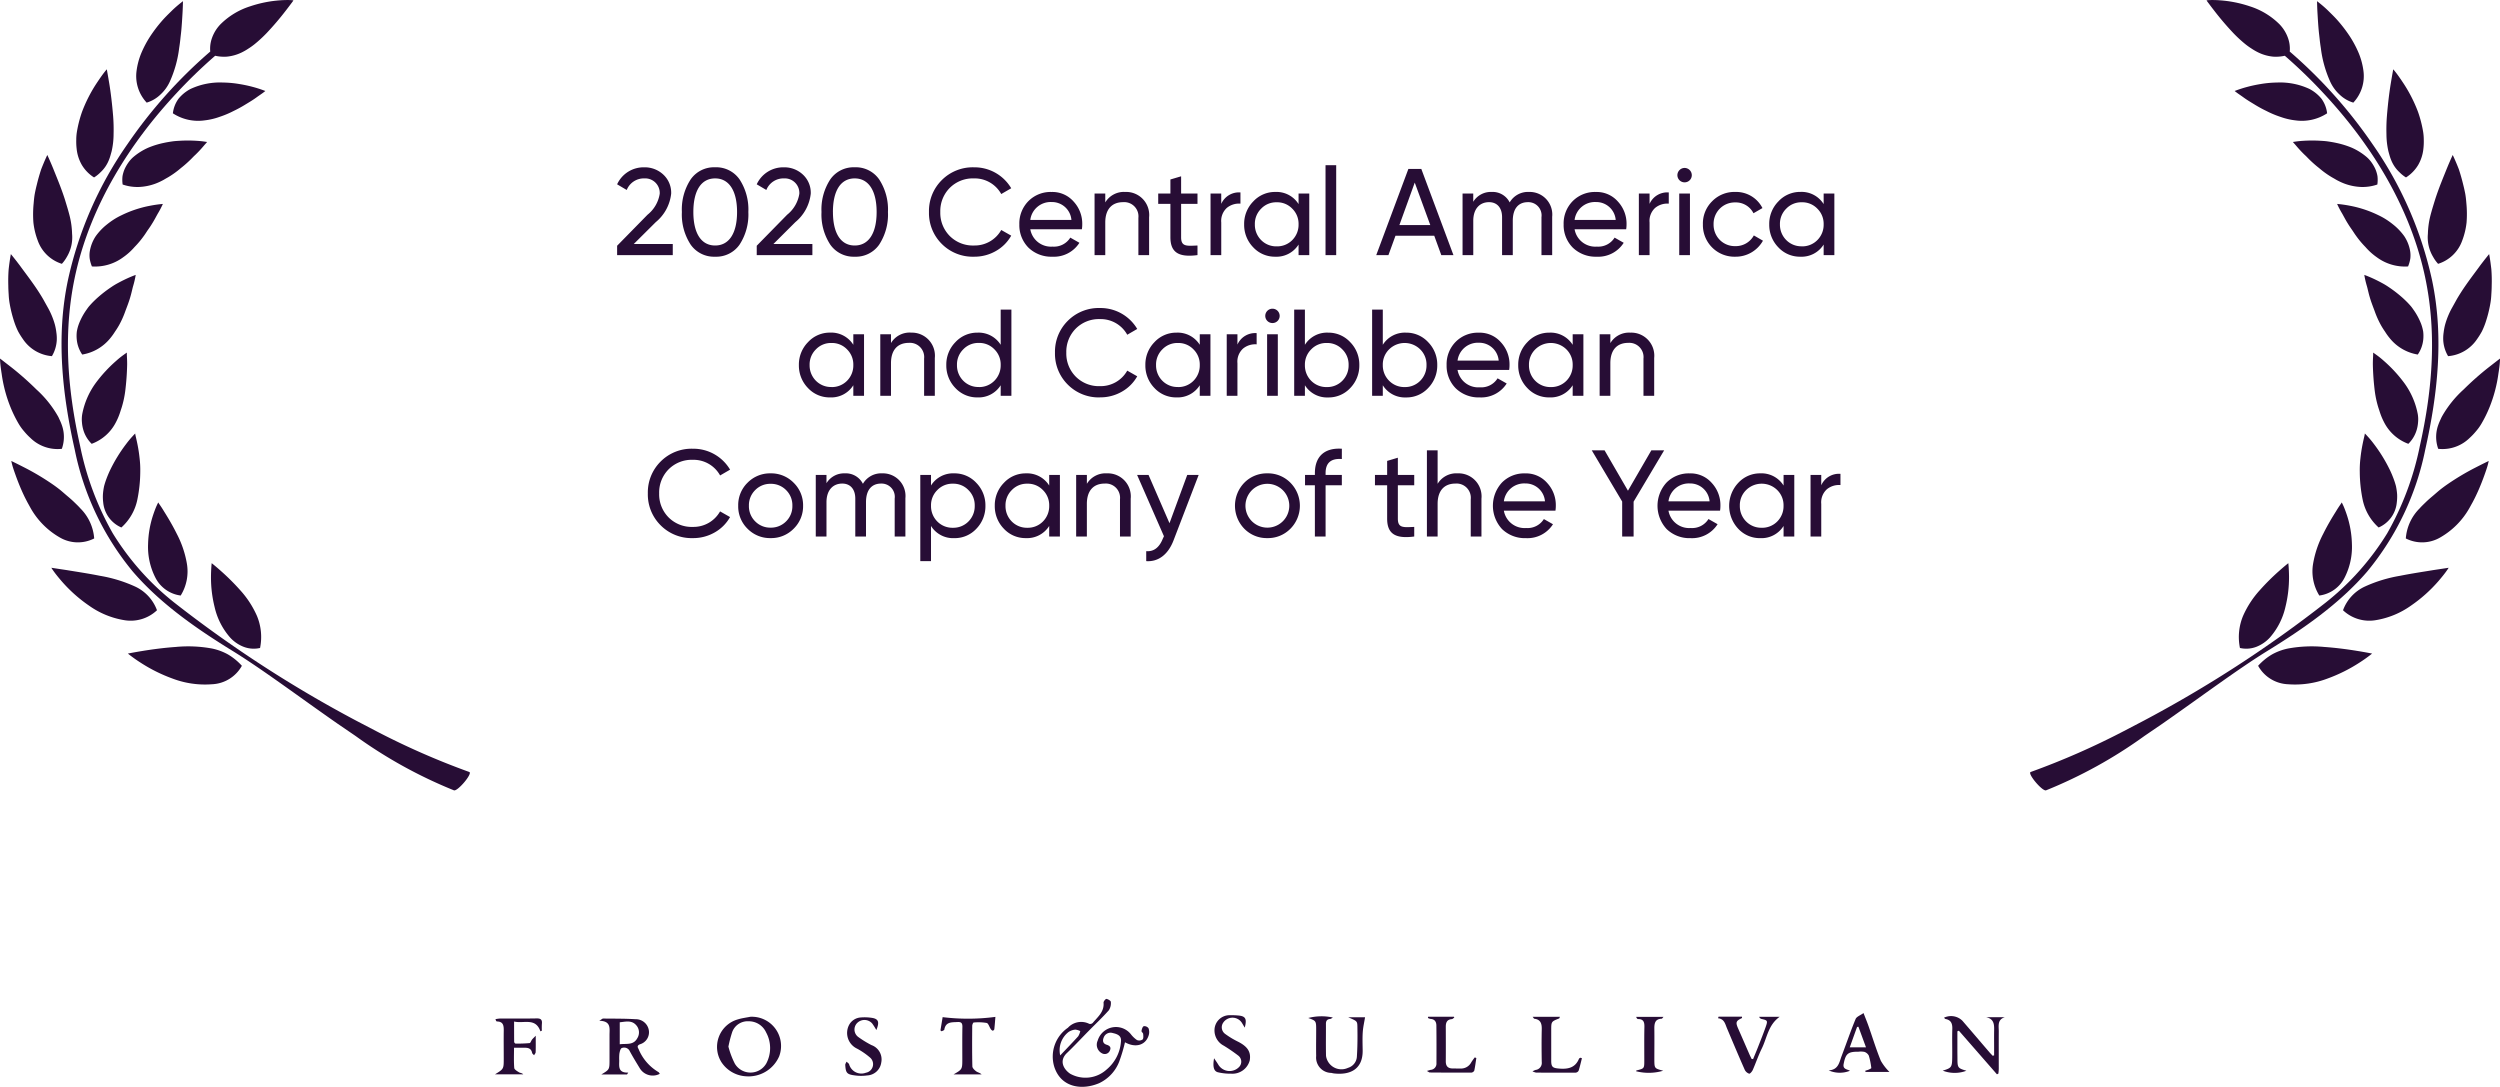 <svg xmlns="http://www.w3.org/2000/svg" width="284.287" height="123.589" viewBox="0 0 284.287 123.589"><g transform="translate(-1371.418 -1998.26)"><g transform="translate(4703.763 1159.657)"><path d="M-64.841,0V-1.26h-4.438l2.506-2.492a4.871,4.871,0,0,0,1.75-3.234,2.81,2.81,0,0,0-.91-2.184,3.075,3.075,0,0,0-2.142-.812A3.313,3.313,0,0,0-71.169-8.05l1.092.644a2.1,2.1,0,0,1,2.016-1.316,1.656,1.656,0,0,1,1.736,1.75,3.8,3.8,0,0,1-1.386,2.38l-3.458,3.528V0Zm7.6-1.2a6.248,6.248,0,0,0,.994-3.7,6.248,6.248,0,0,0-.994-3.7,3.232,3.232,0,0,0-2.786-1.386A3.232,3.232,0,0,0-62.811-8.6a6.248,6.248,0,0,0-.994,3.7,6.248,6.248,0,0,0,.994,3.7A3.232,3.232,0,0,0-60.025.182,3.232,3.232,0,0,0-57.239-1.2ZM-62.5-4.9c0-2.45.9-3.822,2.478-3.822s2.492,1.4,2.492,3.822-.91,3.808-2.492,3.808S-62.5-2.478-62.5-4.9ZM-48.965,0V-1.26H-53.4L-50.9-3.752a4.87,4.87,0,0,0,1.75-3.234,2.81,2.81,0,0,0-.91-2.184A3.076,3.076,0,0,0-52.2-9.982,3.313,3.313,0,0,0-55.293-8.05l1.092.644a2.1,2.1,0,0,1,2.016-1.316,1.656,1.656,0,0,1,1.736,1.75,3.8,3.8,0,0,1-1.386,2.38l-3.458,3.528V0Zm7.6-1.2a6.248,6.248,0,0,0,.994-3.7,6.248,6.248,0,0,0-.994-3.7,3.232,3.232,0,0,0-2.786-1.386A3.232,3.232,0,0,0-46.935-8.6a6.248,6.248,0,0,0-.994,3.7,6.248,6.248,0,0,0,.994,3.7A3.232,3.232,0,0,0-44.149.182,3.232,3.232,0,0,0-41.363-1.2Zm-5.264-3.7c0-2.45.9-3.822,2.478-3.822s2.492,1.4,2.492,3.822-.91,3.808-2.492,3.808S-46.627-2.478-46.627-4.9ZM-30.583.182a4.885,4.885,0,0,0,2.478-.644,4.568,4.568,0,0,0,1.75-1.75l-1.134-.644a3.464,3.464,0,0,1-3.094,1.764,3.712,3.712,0,0,1-2.772-1.092A3.727,3.727,0,0,1-34.419-4.9a3.737,3.737,0,0,1,1.064-2.73,3.712,3.712,0,0,1,2.772-1.092,3.449,3.449,0,0,1,3.094,1.778l1.134-.658a4.845,4.845,0,0,0-4.228-2.38,4.958,4.958,0,0,0-3.682,1.47A4.941,4.941,0,0,0-35.707-4.9a4.941,4.941,0,0,0,1.442,3.612A4.958,4.958,0,0,0-30.583.182ZM-18.319-2.94a3.586,3.586,0,0,0,.042-.546,3.7,3.7,0,0,0-.98-2.6,3.2,3.2,0,0,0-2.506-1.092,3.544,3.544,0,0,0-2.646,1.05A3.611,3.611,0,0,0-25.431-3.5,3.632,3.632,0,0,0-24.4-.854,3.728,3.728,0,0,0-21.679.182,3.435,3.435,0,0,0-18.6-1.4l-1.036-.588A2.182,2.182,0,0,1-21.651-.966,2.389,2.389,0,0,1-24.185-2.94Zm-3.444-3.094A2.216,2.216,0,0,1-19.509-4h-4.676A2.331,2.331,0,0,1-21.763-6.034Zm8.372-1.148a2.47,2.47,0,0,0-2.268,1.19V-7h-1.218V0h1.218V-3.71c0-1.568.812-2.31,2.03-2.31a1.62,1.62,0,0,1,1.736,1.792V0h1.218V-4.3A2.62,2.62,0,0,0-13.391-7.182ZM-5.173-7H-7.035V-8.96L-8.253-8.6V-7H-9.639v1.176h1.386V-2.03C-8.253-.294-7.3.28-5.173,0V-1.092c-1.246.056-1.862.14-1.862-.938V-5.824h1.862Zm2.7,0H-3.689V0h1.218V-3.71a2,2,0,0,1,.644-1.666,2.184,2.184,0,0,1,1.54-.476V-7.126a2.2,2.2,0,0,0-2.184,1.3ZM6.321-5.8A2.96,2.96,0,0,0,3.675-7.182,3.358,3.358,0,0,0,1.169-6.1,3.625,3.625,0,0,0,.133-3.5,3.658,3.658,0,0,0,1.169-.882,3.345,3.345,0,0,0,3.675.182,2.96,2.96,0,0,0,6.321-1.2V0H7.539V-7H6.321ZM3.829-.994a2.4,2.4,0,0,1-1.764-.714A2.46,2.46,0,0,1,1.351-3.5a2.406,2.406,0,0,1,.714-1.778,2.355,2.355,0,0,1,1.764-.728,2.365,2.365,0,0,1,1.778.728A2.406,2.406,0,0,1,6.321-3.5a2.46,2.46,0,0,1-.714,1.792A2.406,2.406,0,0,1,3.829-.994ZM10.6,0V-10.22H9.387V0ZM23.933,0,20.279-9.8h-1.47L15.155,0h1.386l.8-2.2h4.41l.8,2.2Zm-4.4-8.246L21.3-3.416H17.787ZM32.529-7.182a2.4,2.4,0,0,0-2.2,1.19,2.174,2.174,0,0,0-2.058-1.19,2.336,2.336,0,0,0-2.086,1.12V-7H24.969V0h1.218V-3.892c0-1.414.77-2.128,1.792-2.128.91,0,1.484.63,1.484,1.708V0h1.218V-3.892c0-1.442.672-2.128,1.722-2.128a1.506,1.506,0,0,1,1.54,1.708V0h1.218V-4.354A2.57,2.57,0,0,0,32.529-7.182ZM43.575-2.94a3.586,3.586,0,0,0,.042-.546,3.7,3.7,0,0,0-.98-2.6,3.2,3.2,0,0,0-2.506-1.092,3.544,3.544,0,0,0-2.646,1.05A3.611,3.611,0,0,0,36.463-3.5,3.632,3.632,0,0,0,37.5-.854,3.728,3.728,0,0,0,40.215.182,3.435,3.435,0,0,0,43.295-1.4l-1.036-.588A2.182,2.182,0,0,1,40.243-.966,2.389,2.389,0,0,1,37.709-2.94ZM40.131-6.034A2.216,2.216,0,0,1,42.385-4H37.709A2.331,2.331,0,0,1,40.131-6.034ZM46.235-7H45.017V0h1.218V-3.71a2,2,0,0,1,.644-1.666,2.184,2.184,0,0,1,1.54-.476V-7.126a2.2,2.2,0,0,0-2.184,1.3Zm3.99-1.274a.813.813,0,0,0,.812-.812.825.825,0,0,0-.812-.826.828.828,0,0,0-.826.826A.816.816,0,0,0,50.225-8.274ZM50.827,0V-7H49.609V0Zm5.152.182a3.552,3.552,0,0,0,3.15-1.82l-1.036-.6a2.337,2.337,0,0,1-2.114,1.218,2.4,2.4,0,0,1-1.764-.714,2.44,2.44,0,0,1-.7-1.764,2.45,2.45,0,0,1,.7-1.778,2.4,2.4,0,0,1,1.764-.714A2.238,2.238,0,0,1,58.051-4.76l1.022-.588a3.357,3.357,0,0,0-3.094-1.834,3.535,3.535,0,0,0-2.632,1.064A3.546,3.546,0,0,0,52.3-3.5a3.6,3.6,0,0,0,1.05,2.632A3.577,3.577,0,0,0,55.979.182ZM66.031-5.8a2.96,2.96,0,0,0-2.646-1.386A3.358,3.358,0,0,0,60.879-6.1a3.625,3.625,0,0,0-1.036,2.6A3.658,3.658,0,0,0,60.879-.882,3.345,3.345,0,0,0,63.385.182,2.96,2.96,0,0,0,66.031-1.2V0h1.218V-7H66.031Zm-2.492,4.8a2.4,2.4,0,0,1-1.764-.714A2.46,2.46,0,0,1,61.061-3.5a2.406,2.406,0,0,1,.714-1.778,2.355,2.355,0,0,1,1.764-.728,2.365,2.365,0,0,1,1.778.728A2.406,2.406,0,0,1,66.031-3.5a2.46,2.46,0,0,1-.714,1.792A2.406,2.406,0,0,1,63.539-.994ZM-44.31,10.2a2.96,2.96,0,0,0-2.646-1.386A3.358,3.358,0,0,0-49.462,9.9,3.625,3.625,0,0,0-50.5,12.5a3.658,3.658,0,0,0,1.036,2.618,3.345,3.345,0,0,0,2.506,1.064A2.96,2.96,0,0,0-44.31,14.8V16h1.218V9H-44.31Zm-2.492,4.8a2.4,2.4,0,0,1-1.764-.714A2.46,2.46,0,0,1-49.28,12.5a2.406,2.406,0,0,1,.714-1.778A2.355,2.355,0,0,1-46.8,9.994a2.365,2.365,0,0,1,1.778.728A2.406,2.406,0,0,1-44.31,12.5a2.46,2.46,0,0,1-.714,1.792A2.406,2.406,0,0,1-46.8,15.006Zm9.044-6.188a2.47,2.47,0,0,0-2.268,1.19V9h-1.218v7h1.218V12.29c0-1.568.812-2.31,2.03-2.31a1.62,1.62,0,0,1,1.736,1.792V16h1.218V11.7A2.62,2.62,0,0,0-37.758,8.818ZM-27.552,10.2A2.96,2.96,0,0,0-30.2,8.818,3.358,3.358,0,0,0-32.7,9.9a3.625,3.625,0,0,0-1.036,2.6A3.658,3.658,0,0,0-32.7,15.118,3.345,3.345,0,0,0-30.2,16.182,2.96,2.96,0,0,0-27.552,14.8V16h1.218V6.2h-1.218Zm-2.492,4.8a2.4,2.4,0,0,1-1.764-.714,2.46,2.46,0,0,1-.714-1.792,2.406,2.406,0,0,1,.714-1.778,2.355,2.355,0,0,1,1.764-.728,2.365,2.365,0,0,1,1.778.728,2.406,2.406,0,0,1,.714,1.778,2.46,2.46,0,0,1-.714,1.792A2.406,2.406,0,0,1-30.044,15.006Zm13.79,1.176a4.885,4.885,0,0,0,2.478-.644,4.568,4.568,0,0,0,1.75-1.75l-1.134-.644a3.464,3.464,0,0,1-3.094,1.764,3.712,3.712,0,0,1-2.772-1.092A3.727,3.727,0,0,1-20.09,11.1a3.737,3.737,0,0,1,1.064-2.73,3.712,3.712,0,0,1,2.772-1.092A3.449,3.449,0,0,1-13.16,9.056l1.134-.658a4.845,4.845,0,0,0-4.228-2.38,4.958,4.958,0,0,0-3.682,1.47A4.941,4.941,0,0,0-21.378,11.1a4.941,4.941,0,0,0,1.442,3.612A4.958,4.958,0,0,0-16.254,16.182ZM-4.914,10.2A2.96,2.96,0,0,0-7.56,8.818,3.358,3.358,0,0,0-10.066,9.9,3.625,3.625,0,0,0-11.1,12.5a3.658,3.658,0,0,0,1.036,2.618A3.345,3.345,0,0,0-7.56,16.182,2.96,2.96,0,0,0-4.914,14.8V16H-3.7V9H-4.914Zm-2.492,4.8a2.4,2.4,0,0,1-1.764-.714A2.46,2.46,0,0,1-9.884,12.5a2.406,2.406,0,0,1,.714-1.778,2.355,2.355,0,0,1,1.764-.728,2.365,2.365,0,0,1,1.778.728A2.406,2.406,0,0,1-4.914,12.5a2.46,2.46,0,0,1-.714,1.792A2.406,2.406,0,0,1-7.406,15.006ZM-.63,9H-1.848v7H-.63V12.29a2,2,0,0,1,.644-1.666,2.184,2.184,0,0,1,1.54-.476V8.874a2.2,2.2,0,0,0-2.184,1.3ZM3.36,7.726a.813.813,0,0,0,.812-.812.819.819,0,1,0-1.638,0A.816.816,0,0,0,3.36,7.726ZM3.962,16V9H2.744v7ZM9.688,8.818A2.96,2.96,0,0,0,7.042,10.2v-4H5.824V16H7.042V14.8a2.96,2.96,0,0,0,2.646,1.386,3.345,3.345,0,0,0,2.506-1.064A3.658,3.658,0,0,0,13.23,12.5a3.625,3.625,0,0,0-1.036-2.6A3.358,3.358,0,0,0,9.688,8.818Zm-.154,6.188a2.406,2.406,0,0,1-1.778-.714A2.46,2.46,0,0,1,7.042,12.5a2.406,2.406,0,0,1,.714-1.778,2.365,2.365,0,0,1,1.778-.728,2.355,2.355,0,0,1,1.764.728,2.406,2.406,0,0,1,.714,1.778,2.46,2.46,0,0,1-.714,1.792A2.4,2.4,0,0,1,9.534,15.006ZM18.55,8.818A2.96,2.96,0,0,0,15.9,10.2v-4H14.686V16H15.9V14.8a2.96,2.96,0,0,0,2.646,1.386,3.345,3.345,0,0,0,2.506-1.064A3.658,3.658,0,0,0,22.092,12.5a3.625,3.625,0,0,0-1.036-2.6A3.358,3.358,0,0,0,18.55,8.818ZM18.4,15.006a2.406,2.406,0,0,1-1.778-.714A2.46,2.46,0,0,1,15.9,12.5a2.406,2.406,0,0,1,.714-1.778,2.518,2.518,0,0,1,3.542,0,2.406,2.406,0,0,1,.714,1.778,2.46,2.46,0,0,1-.714,1.792A2.4,2.4,0,0,1,18.4,15.006ZM30.268,13.06a3.586,3.586,0,0,0,.042-.546,3.7,3.7,0,0,0-.98-2.6,3.2,3.2,0,0,0-2.506-1.092,3.544,3.544,0,0,0-2.646,1.05A3.611,3.611,0,0,0,23.156,12.5a3.632,3.632,0,0,0,1.036,2.646,3.728,3.728,0,0,0,2.716,1.036,3.435,3.435,0,0,0,3.08-1.582l-1.036-.588a2.182,2.182,0,0,1-2.016,1.022A2.389,2.389,0,0,1,24.4,13.06ZM26.824,9.966A2.216,2.216,0,0,1,29.078,12H24.4A2.331,2.331,0,0,1,26.824,9.966Zm10.668.238a2.96,2.96,0,0,0-2.646-1.386A3.358,3.358,0,0,0,32.34,9.9,3.625,3.625,0,0,0,31.3,12.5a3.658,3.658,0,0,0,1.036,2.618,3.345,3.345,0,0,0,2.506,1.064A2.96,2.96,0,0,0,37.492,14.8V16H38.71V9H37.492ZM35,15.006a2.4,2.4,0,0,1-1.764-.714,2.46,2.46,0,0,1-.714-1.792,2.406,2.406,0,0,1,.714-1.778,2.518,2.518,0,0,1,3.542,0,2.406,2.406,0,0,1,.714,1.778,2.46,2.46,0,0,1-.714,1.792A2.406,2.406,0,0,1,35,15.006Zm9.044-6.188a2.47,2.47,0,0,0-2.268,1.19V9H40.558v7h1.218V12.29c0-1.568.812-2.31,2.03-2.31a1.62,1.62,0,0,1,1.736,1.792V16H46.76V11.7A2.62,2.62,0,0,0,44.044,8.818Zm-106.6,23.364a4.885,4.885,0,0,0,2.478-.644,4.568,4.568,0,0,0,1.75-1.75l-1.134-.644a3.464,3.464,0,0,1-3.094,1.764,3.712,3.712,0,0,1-2.772-1.092A3.727,3.727,0,0,1-66.388,27.1a3.737,3.737,0,0,1,1.064-2.73,3.712,3.712,0,0,1,2.772-1.092,3.449,3.449,0,0,1,3.094,1.778l1.134-.658a4.845,4.845,0,0,0-4.228-2.38,4.958,4.958,0,0,0-3.682,1.47A4.941,4.941,0,0,0-67.676,27.1a4.941,4.941,0,0,0,1.442,3.612A4.958,4.958,0,0,0-62.552,32.182ZM-51.1,31.118A3.56,3.56,0,0,0-50.022,28.5,3.56,3.56,0,0,0-51.1,25.882a3.57,3.57,0,0,0-2.618-1.064,3.57,3.57,0,0,0-2.618,1.064A3.548,3.548,0,0,0-57.4,28.5a3.548,3.548,0,0,0,1.064,2.618,3.57,3.57,0,0,0,2.618,1.064A3.57,3.57,0,0,0-51.1,31.118Zm-2.618-.126a2.387,2.387,0,0,1-1.75-.714,2.406,2.406,0,0,1-.714-1.778,2.406,2.406,0,0,1,.714-1.778,2.387,2.387,0,0,1,1.75-.714,2.4,2.4,0,0,1,1.764.714A2.406,2.406,0,0,1-51.24,28.5a2.406,2.406,0,0,1-.714,1.778A2.4,2.4,0,0,1-53.718,30.992Zm12.7-6.174a2.4,2.4,0,0,0-2.2,1.19,2.174,2.174,0,0,0-2.058-1.19,2.336,2.336,0,0,0-2.086,1.12V25H-48.58v7h1.218V28.108c0-1.414.77-2.128,1.792-2.128.91,0,1.484.63,1.484,1.708V32h1.218V28.108c0-1.442.672-2.128,1.722-2.128a1.506,1.506,0,0,1,1.54,1.708V32h1.218V27.646A2.57,2.57,0,0,0-41.02,24.818Zm8.19,0A2.96,2.96,0,0,0-35.476,26.2V25h-1.218v9.8h1.218v-4a2.96,2.96,0,0,0,2.646,1.386,3.345,3.345,0,0,0,2.506-1.064A3.658,3.658,0,0,0-29.288,28.5a3.625,3.625,0,0,0-1.036-2.6A3.358,3.358,0,0,0-32.83,24.818Zm-.154,6.188a2.406,2.406,0,0,1-1.778-.714,2.46,2.46,0,0,1-.714-1.792,2.406,2.406,0,0,1,.714-1.778,2.365,2.365,0,0,1,1.778-.728,2.355,2.355,0,0,1,1.764.728,2.406,2.406,0,0,1,.714,1.778,2.46,2.46,0,0,1-.714,1.792A2.4,2.4,0,0,1-32.984,31.006Zm10.948-4.8a2.96,2.96,0,0,0-2.646-1.386A3.358,3.358,0,0,0-27.188,25.9a3.625,3.625,0,0,0-1.036,2.6,3.658,3.658,0,0,0,1.036,2.618,3.345,3.345,0,0,0,2.506,1.064A2.96,2.96,0,0,0-22.036,30.8V32h1.218V25h-1.218Zm-2.492,4.8a2.4,2.4,0,0,1-1.764-.714,2.46,2.46,0,0,1-.714-1.792,2.406,2.406,0,0,1,.714-1.778,2.355,2.355,0,0,1,1.764-.728,2.365,2.365,0,0,1,1.778.728,2.406,2.406,0,0,1,.714,1.778,2.46,2.46,0,0,1-.714,1.792A2.406,2.406,0,0,1-24.528,31.006Zm9.044-6.188a2.47,2.47,0,0,0-2.268,1.19V25H-18.97v7h1.218V28.29c0-1.568.812-2.31,2.03-2.31a1.62,1.62,0,0,1,1.736,1.792V32h1.218V27.7A2.62,2.62,0,0,0-15.484,24.818Zm7.126,5.67L-10.738,25h-1.3l3.052,6.972-.126.266q-.609,1.533-1.89,1.428V34.8c1.4.1,2.506-.784,3.108-2.366L-5.04,25h-1.3Zm13.748.63a3.718,3.718,0,0,0,0-5.236,3.57,3.57,0,0,0-2.618-1.064A3.57,3.57,0,0,0,.154,25.882a3.753,3.753,0,0,0,0,5.236,3.57,3.57,0,0,0,2.618,1.064A3.57,3.57,0,0,0,5.39,31.118Zm-2.618-.126a2.492,2.492,0,1,1,0-4.984,2.492,2.492,0,1,1,0,4.984Zm8.47-8.974c-1.974-.126-3.066.882-3.066,2.772V25H7.056v1.176h1.12V32H9.394V26.176h1.848V25H9.394v-.21q0-1.743,1.848-1.6ZM19.474,25H17.612V23.04l-1.218.364V25H15.008v1.176h1.386V29.97c0,1.736.952,2.31,3.08,2.03V30.908c-1.246.056-1.862.14-1.862-.938V26.176h1.862Zm4.928-.182a2.47,2.47,0,0,0-2.268,1.19V22.2H20.916V32h1.218V28.29c0-1.568.812-2.31,2.03-2.31A1.62,1.62,0,0,1,25.9,27.772V32h1.218V27.7A2.62,2.62,0,0,0,24.4,24.818Zm11.13,4.242a3.586,3.586,0,0,0,.042-.546,3.7,3.7,0,0,0-.98-2.6,3.2,3.2,0,0,0-2.506-1.092,3.544,3.544,0,0,0-2.646,1.05,3.9,3.9,0,0,0,.014,5.278,3.728,3.728,0,0,0,2.716,1.036,3.435,3.435,0,0,0,3.08-1.582l-1.036-.588A2.182,2.182,0,0,1,32.2,31.034a2.389,2.389,0,0,1-2.534-1.974Zm-3.444-3.094A2.216,2.216,0,0,1,34.342,28H29.666A2.331,2.331,0,0,1,32.088,25.966ZM46.438,22.2l-2.66,4.592L41.118,22.2H39.662l3.458,5.824V32h1.3V28.038L47.894,22.2Zm7.812,6.86a3.586,3.586,0,0,0,.042-.546,3.7,3.7,0,0,0-.98-2.6,3.2,3.2,0,0,0-2.506-1.092,3.544,3.544,0,0,0-2.646,1.05,3.9,3.9,0,0,0,.014,5.278,3.728,3.728,0,0,0,2.716,1.036A3.435,3.435,0,0,0,53.97,30.6l-1.036-.588a2.182,2.182,0,0,1-2.016,1.022,2.389,2.389,0,0,1-2.534-1.974Zm-3.444-3.094A2.216,2.216,0,0,1,53.06,28H48.384A2.331,2.331,0,0,1,50.806,25.966Zm10.668.238a2.96,2.96,0,0,0-2.646-1.386A3.358,3.358,0,0,0,56.322,25.9a3.808,3.808,0,0,0,0,5.222,3.345,3.345,0,0,0,2.506,1.064A2.96,2.96,0,0,0,61.474,30.8V32h1.218V25H61.474Zm-2.492,4.8a2.4,2.4,0,0,1-1.764-.714A2.46,2.46,0,0,1,56.5,28.5a2.406,2.406,0,0,1,.714-1.778,2.518,2.518,0,0,1,3.542,0,2.406,2.406,0,0,1,.714,1.778,2.46,2.46,0,0,1-.714,1.792A2.406,2.406,0,0,1,58.982,31.006ZM65.758,25H64.54v7h1.218V28.29a2,2,0,0,1,.644-1.666,2.184,2.184,0,0,1,1.54-.476V24.874a2.2,2.2,0,0,0-2.184,1.3Z" transform="translate(-3191 867.612)" fill="#270d35"/><path d="M292.336,128.966a6.731,6.731,0,0,0-1.595-1.3,6.462,6.462,0,0,0-1.8-.664,14.983,14.983,0,0,0-4.128-.179c-1.405.1-2.753.287-3.768.453s-1.672.3-1.672.3a16.446,16.446,0,0,0,1.457,1.041,17.8,17.8,0,0,0,3.618,1.8,10.389,10.389,0,0,0,4.485.648A4.081,4.081,0,0,0,292.336,128.966Z" transform="translate(-3597.176 785.348)" fill="#270d35"/><path d="M284.525,127a7.929,7.929,0,0,0,1.764,3.467,4.147,4.147,0,0,0,1.521,1.049,3.2,3.2,0,0,0,1.884.138,6.253,6.253,0,0,0-.361-3.662,10.858,10.858,0,0,0-1.918-2.932,26.01,26.01,0,0,0-2.183-2.171c-.612-.546-1.037-.877-1.037-.877s-.022.153-.04.423-.038.652-.042,1.118A13.909,13.909,0,0,0,284.525,127Z" transform="translate(-3592.466 780.633)" fill="#270d35"/><path d="M283.346,128.241a4.349,4.349,0,0,0,3.674-1.134,4.784,4.784,0,0,0-2.528-2.715,16.013,16.013,0,0,0-3.941-1.2c-1.385-.277-2.773-.48-3.809-.654-1.068-.159-1.736-.263-1.736-.263s.1.165.3.443.5.652.871,1.084a16.447,16.447,0,0,0,3.116,2.779A9.576,9.576,0,0,0,283.346,128.241Z" transform="translate(-3601.514 780.891)" fill="#270d35"/><path d="M281.331,127.053a3.774,3.774,0,0,0,2.9,2.081,5.215,5.215,0,0,0,.7-3.656,11.464,11.464,0,0,0-1.144-3.361c-.506-1.019-1.044-1.906-1.445-2.544-.191-.319-.361-.576-.484-.751s-.179-.275-.179-.275-.07.13-.179.369-.243.586-.387,1.013a11.325,11.325,0,0,0-.59,3.357A7.683,7.683,0,0,0,281.331,127.053Z" transform="translate(-3596.029 777.19)" fill="#270d35"/><path d="M274.215,116.926c-.9-.462-1.493-.744-1.493-.744s.032.167.108.455.213.69.385,1.17.387,1.043.646,1.637c.13.3.269.6.421.909l.122.239.15.289c.108.193.215.389.321.58a8.866,8.866,0,0,0,3.383,3.431,4.076,4.076,0,0,0,3.891.1,5.38,5.38,0,0,0-1.575-3.421c-.215-.247-.464-.478-.71-.718s-.516-.47-.789-.7-.55-.478-.839-.714c-.275-.215-.544-.415-.827-.61A28.614,28.614,0,0,0,274.215,116.926Z" transform="translate(-3603.783 774.84)" fill="#270d35"/><path d="M277.987,122.468a3.445,3.445,0,0,0,2.065,2.835,5.82,5.82,0,0,0,1.82-3.189A16.091,16.091,0,0,0,282.2,119a11.305,11.305,0,0,0-.076-1.575c-.056-.54-.136-1.033-.215-1.443s-.159-.756-.215-.991-.072-.373-.072-.373-.116.112-.3.315a10.848,10.848,0,0,0-.716.863,17.358,17.358,0,0,0-1.83,2.974c-.144.3-.273.606-.393.921a8.84,8.84,0,0,0-.293.9,6.715,6.715,0,0,0-.135.941A5.419,5.419,0,0,0,277.987,122.468Z" transform="translate(-3598.595 773.283)" fill="#270d35"/><path d="M274.2,117.756a5.669,5.669,0,0,0,.618.857,7.119,7.119,0,0,0,.706.742,4.409,4.409,0,0,0,3.586,1.25,4.013,4.013,0,0,0,.2-1.876,4.083,4.083,0,0,0-.221-.881c-.1-.289-.243-.57-.369-.855a12.28,12.28,0,0,0-2.514-3.15,33.434,33.434,0,0,0-2.791-2.472c-.817-.634-1.334-1.033-1.334-1.033s0,.175.024.48.078.73.161,1.25a15.9,15.9,0,0,0,.985,3.75A14.407,14.407,0,0,0,274.2,117.756Z" transform="translate(-3604.423 769.036)" fill="#270d35"/><path d="M276.92,118.8a3.667,3.667,0,0,0,.947,1.573,5.058,5.058,0,0,0,2.779-2.494,6.921,6.921,0,0,0,.367-.835c.052-.14.1-.285.144-.427s.1-.293.143-.441a11.184,11.184,0,0,0,.379-1.766,29.146,29.146,0,0,0,.223-3.074c0-.407-.018-.742-.03-.975s0-.363,0-.363-.13.084-.349.243a9.677,9.677,0,0,0-.861.69,15.9,15.9,0,0,0-2.348,2.548,8.743,8.743,0,0,0-1.521,3.528,3.526,3.526,0,0,0-.032.913A4.047,4.047,0,0,0,276.92,118.8Z" transform="translate(-3599.788 768.699)" fill="#270d35"/><path d="M273.266,112.2a8.377,8.377,0,0,0,.407.981,8.56,8.56,0,0,0,.55.877,4.387,4.387,0,0,0,3.289,1.93,3.978,3.978,0,0,0,.552-1.8,4.573,4.573,0,0,0-.046-.9,6.554,6.554,0,0,0-.173-.907,8.776,8.776,0,0,0-.746-1.828c-.167-.3-.335-.6-.5-.9s-.347-.592-.53-.881c-.742-1.162-1.6-2.255-2.181-3.062-.606-.805-1.043-1.328-1.043-1.328s-.138.694-.253,1.752a17.19,17.19,0,0,0-.038,1.828c0,.337.02.686.044,1.041a7.67,7.67,0,0,0,.121,1.072A14.517,14.517,0,0,0,273.266,112.2Z" transform="translate(-3603.954 763.115)" fill="#270d35"/><path d="M277.092,114.621a5.173,5.173,0,0,0,3.206-1.88,6.424,6.424,0,0,0,.516-.72,8.9,8.9,0,0,0,.48-.763,10.44,10.44,0,0,0,.71-1.6c.2-.528.4-1.041.538-1.523.074-.243.132-.474.187-.7s.1-.429.156-.616a10.1,10.1,0,0,0,.289-1.256,14.025,14.025,0,0,0-1.389.6c-.205.1-.429.217-.664.345a7.935,7.935,0,0,0-.714.435,14.137,14.137,0,0,0-1.459,1.114c-.245.211-.478.437-.712.674-.112.118-.225.241-.333.365s-.2.253-.291.385a7.293,7.293,0,0,0-.9,1.656,4.792,4.792,0,0,0-.235.877,4.116,4.116,0,0,0-.008.887A3.628,3.628,0,0,0,277.092,114.621Z" transform="translate(-3600.086 764.299)" fill="#270d35"/><path d="M277.578,103.774c-.209-.652-.445-1.292-.68-1.892s-.463-1.152-.646-1.613c-.381-.929-.67-1.543-.67-1.543s-.309.63-.694,1.621c-.167.508-.345,1.106-.5,1.76-.084.327-.162.666-.227,1.015s-.1.718-.13,1.084A12.635,12.635,0,0,0,274,106.4a8.264,8.264,0,0,0,.492,2.049,4.261,4.261,0,0,0,2.747,2.655,4.128,4.128,0,0,0,.56-.781,4.313,4.313,0,0,0,.6-2.627,9.372,9.372,0,0,0-.251-1.936C277.989,105.1,277.774,104.422,277.578,103.774Z" transform="translate(-3602.547 757.5)" fill="#270d35"/><path d="M281,107.593a7.081,7.081,0,0,0,1.3-1.168,10.646,10.646,0,0,0,1.1-1.318c.163-.223.295-.452.452-.67s.3-.433.427-.642c.265-.417.469-.815.656-1.152a10.226,10.226,0,0,0,.592-1.124,14.04,14.04,0,0,0-1.5.215,12.733,12.733,0,0,0-3.213,1.076,7.7,7.7,0,0,0-.853.47,8.764,8.764,0,0,0-.775.558,6.585,6.585,0,0,0-1.3,1.359,4.4,4.4,0,0,0-.656,1.637,3.023,3.023,0,0,0-.028.881,3.948,3.948,0,0,0,.257.913A5.384,5.384,0,0,0,281,107.593Z" transform="translate(-3599.351 760.274)" fill="#270d35"/><path d="M279.2,105.533a3.735,3.735,0,0,0,.582-.692,4,4,0,0,0,.4-.8c.108-.279.183-.578.267-.877a8.785,8.785,0,0,0,.223-1.934,19.565,19.565,0,0,0-.05-2.047c-.112-1.381-.269-2.687-.435-3.694s-.287-1.651-.287-1.651-.114.126-.3.365-.439.592-.728,1.027a16.4,16.4,0,0,0-1.79,3.451,13.494,13.494,0,0,0-.554,2.107,5.8,5.8,0,0,0-.1,1.062,7.255,7.255,0,0,0,.044,1.027,4.608,4.608,0,0,0,.592,1.838,4.3,4.3,0,0,0,1.387,1.419A3.9,3.9,0,0,0,279.2,105.533Z" transform="translate(-3600.101 752.647)" fill="#270d35"/><path d="M288.464,98.334c.15-.167.231-.265.231-.265s-.151-.026-.413-.062-.64-.07-1.092-.09-.985-.022-1.571.01c-.287.018-.6.034-.9.078s-.606.094-.919.161a9.78,9.78,0,0,0-1.84.57,6.972,6.972,0,0,0-1.583.985,3.466,3.466,0,0,0-.608.65,4.64,4.64,0,0,0-.441.752,3.618,3.618,0,0,0-.253.839,3.835,3.835,0,0,0,.016.941,5.083,5.083,0,0,0,1.924.277,6.117,6.117,0,0,0,1.758-.357,6.675,6.675,0,0,0,.8-.355c.132-.064.255-.138.377-.211s.257-.142.381-.219a10,10,0,0,0,1.379-1,13.184,13.184,0,0,0,1.19-1.053c.086-.086.169-.173.251-.257s.17-.163.253-.241c.159-.158.309-.309.439-.449C288.113,98.749,288.318,98.5,288.464,98.334Z" transform="translate(-3597.49 756.681)" fill="#270d35"/><path d="M281.036,101.49a3.84,3.84,0,0,0,1.583-.937,4.563,4.563,0,0,0,1.047-1.453,13.14,13.14,0,0,0,1.062-3.809c.054-.341.1-.68.134-1.011s.076-.648.106-.959c.058-.624.094-1.212.124-1.714.064-.989.066-1.655.066-1.655l-.365.291c-.229.187-.554.457-.921.819s-.8.775-1.222,1.276a16.364,16.364,0,0,0-1.234,1.645,12.188,12.188,0,0,0-1,1.892,7.988,7.988,0,0,0-.53,1.989A4.411,4.411,0,0,0,281.036,101.49Z" transform="translate(-3596.7 748.783)" fill="#270d35"/><path d="M288.84,97.832a14.565,14.565,0,0,0,1.413-.777c.433-.261.825-.5,1.144-.732s.594-.413.777-.548.281-.217.281-.217a14.032,14.032,0,0,0-1.449-.47,15.43,15.43,0,0,0-1.535-.325,12.058,12.058,0,0,0-1.836-.167,7.9,7.9,0,0,0-3.688.73,4.4,4.4,0,0,0-1.356,1.1,3.476,3.476,0,0,0-.652,1.67,5.245,5.245,0,0,0,3.59.805,7.527,7.527,0,0,0,1.716-.4A10.945,10.945,0,0,0,288.84,97.832Z" transform="translate(-3594.625 753.392)" fill="#270d35"/><path d="M309.007,173.565a52.93,52.93,0,0,0,11.2,6.192c.423.146,2.169-1.94,1.746-2.087a86.218,86.218,0,0,1-10.575-4.641l-2.255-1.178a139.288,139.288,0,0,1-20.71-13.44,30.219,30.219,0,0,1-7-7.882,33.42,33.42,0,0,1-3.718-9.959c-1.467-6.56-1.979-13.178-.459-19.775,1.776-7.693,6.09-14.6,11.438-20.327a56.58,56.58,0,0,1,4.384-4.242,4.643,4.643,0,0,0,1.336.1,4.973,4.973,0,0,0,1.668-.47,6.4,6.4,0,0,0,.766-.439,7.555,7.555,0,0,0,.738-.528,14.977,14.977,0,0,0,1.358-1.256,32.976,32.976,0,0,0,2.153-2.526c.277-.355.5-.654.656-.863.076-.1.136-.183.175-.237l.05-.082-.092-.014c-.068-.008-.169-.012-.3-.018-.263-.008-.644-.006-1.1.026a13.631,13.631,0,0,0-3.427.684,8.356,8.356,0,0,0-3.355,2.021,4.313,4.313,0,0,0-.979,1.557,3.591,3.591,0,0,0-.207,1.565,54.7,54.7,0,0,0-9.413,10.529,42.855,42.855,0,0,0-6.78,15.517c-1.342,6.411-.638,12.891.783,19.22a31.468,31.468,0,0,0,6.608,13.874c3.156,3.672,7.28,6.518,11.374,9.038,3.349,2.067,7.559,5.225,11.883,8.239Z" transform="translate(-3600.935 748.718)" fill="#270d35"/><path d="M279.373,128.966a6.73,6.73,0,0,1,1.595-1.3,6.46,6.46,0,0,1,1.8-.664,14.983,14.983,0,0,1,4.128-.179c1.405.1,2.753.287,3.767.453s1.673.3,1.673.3a16.456,16.456,0,0,1-1.457,1.041,17.8,17.8,0,0,1-3.618,1.8,10.389,10.389,0,0,1-4.485.648A4.081,4.081,0,0,1,279.373,128.966Z" transform="translate(-3354.936 785.348)" fill="#270d35"/><path d="M289.407,127a7.929,7.929,0,0,1-1.764,3.467,4.147,4.147,0,0,1-1.521,1.049,3.2,3.2,0,0,1-1.884.138,6.253,6.253,0,0,1,.361-3.662,10.857,10.857,0,0,1,1.918-2.932,26,26,0,0,1,2.183-2.171c.612-.546,1.037-.877,1.037-.877s.022.153.04.423.038.652.042,1.118A13.9,13.9,0,0,1,289.407,127Z" transform="translate(-3361.868 780.633)" fill="#270d35"/><path d="M278.68,128.241a4.349,4.349,0,0,1-3.674-1.134,4.784,4.784,0,0,1,2.528-2.715,16.013,16.013,0,0,1,3.941-1.2c1.385-.277,2.773-.48,3.809-.654,1.069-.159,1.736-.263,1.736-.263s-.1.165-.3.443-.5.652-.871,1.084a16.443,16.443,0,0,1-3.116,2.779A9.576,9.576,0,0,1,278.68,128.241Z" transform="translate(-3340.915 780.891)" fill="#270d35"/><path d="M284.206,127.053a3.774,3.774,0,0,1-2.9,2.081,5.215,5.215,0,0,1-.7-3.656,11.469,11.469,0,0,1,1.144-3.361c.506-1.019,1.044-1.906,1.445-2.544.191-.319.361-.576.484-.751s.179-.275.179-.275.07.13.179.369.243.586.387,1.013a11.325,11.325,0,0,1,.59,3.357A7.682,7.682,0,0,1,284.206,127.053Z" transform="translate(-3349.911 777.19)" fill="#270d35"/><path d="M280.654,116.926c.9-.462,1.493-.744,1.493-.744s-.032.167-.108.455-.213.69-.385,1.17-.387,1.043-.646,1.637c-.13.3-.269.6-.421.909l-.122.239-.15.289c-.108.193-.215.389-.321.58a8.866,8.866,0,0,1-3.383,3.431,4.076,4.076,0,0,1-3.891.1,5.38,5.38,0,0,1,1.575-3.421c.215-.247.465-.478.71-.718s.516-.47.789-.7.55-.478.839-.714c.275-.215.544-.415.827-.61A28.616,28.616,0,0,1,280.654,116.926Z" transform="translate(-3331.488 774.84)" fill="#270d35"/><path d="M282.159,122.468a3.445,3.445,0,0,1-2.065,2.835,5.82,5.82,0,0,1-1.82-3.189,16.086,16.086,0,0,1-.323-3.118,11.3,11.3,0,0,1,.076-1.575c.056-.54.136-1.033.215-1.443s.159-.756.215-.991.072-.373.072-.373.116.112.3.315a10.85,10.85,0,0,1,.716.863,17.356,17.356,0,0,1,1.83,2.974c.144.3.273.606.393.921a8.817,8.817,0,0,1,.293.9,6.724,6.724,0,0,1,.136.941A5.431,5.431,0,0,1,282.159,122.468Z" transform="translate(-3341.954 773.283)" fill="#270d35"/><path d="M277.224,117.756a5.663,5.663,0,0,1-.618.857,7.113,7.113,0,0,1-.706.742,4.409,4.409,0,0,1-3.586,1.25,4.013,4.013,0,0,1-.2-1.876,4.079,4.079,0,0,1,.221-.881c.1-.289.243-.57.369-.855a12.281,12.281,0,0,1,2.514-3.15,33.438,33.438,0,0,1,2.791-2.472c.817-.634,1.334-1.033,1.334-1.033s0,.175-.024.48-.078.73-.161,1.25a15.9,15.9,0,0,1-.985,3.75A14.4,14.4,0,0,1,277.224,117.756Z" transform="translate(-3327.398 769.036)" fill="#270d35"/><path d="M281.726,118.8a3.668,3.668,0,0,1-.947,1.573A5.058,5.058,0,0,1,278,117.88a6.931,6.931,0,0,1-.367-.835c-.052-.14-.1-.285-.144-.427s-.1-.293-.143-.441a11.208,11.208,0,0,1-.379-1.766,29.178,29.178,0,0,1-.223-3.074c0-.407.018-.742.03-.975s0-.363,0-.363.13.084.349.243a9.681,9.681,0,0,1,.861.69,15.906,15.906,0,0,1,2.348,2.548,8.743,8.743,0,0,1,1.521,3.528,3.523,3.523,0,0,1,.032.913A4.051,4.051,0,0,1,281.726,118.8Z" transform="translate(-3339.26 768.699)" fill="#270d35"/><path d="M277.354,112.2a8.361,8.361,0,0,1-.407.981,8.549,8.549,0,0,1-.55.877,4.387,4.387,0,0,1-3.289,1.93,3.978,3.978,0,0,1-.552-1.8,4.575,4.575,0,0,1,.046-.9,6.549,6.549,0,0,1,.173-.907,8.773,8.773,0,0,1,.746-1.828c.168-.3.335-.6.5-.9s.347-.592.53-.881c.742-1.162,1.6-2.255,2.181-3.062.606-.805,1.043-1.328,1.043-1.328s.138.694.253,1.752a17.188,17.188,0,0,1,.038,1.828c0,.337-.02.686-.044,1.041a7.688,7.688,0,0,1-.122,1.072A14.521,14.521,0,0,1,277.354,112.2Z" transform="translate(-3327.068 763.115)" fill="#270d35"/><path d="M282.526,114.621a5.173,5.173,0,0,1-3.205-1.88,6.424,6.424,0,0,1-.516-.72,8.861,8.861,0,0,1-.48-.763,10.428,10.428,0,0,1-.71-1.6c-.2-.528-.4-1.041-.538-1.523-.074-.243-.132-.474-.187-.7s-.1-.429-.156-.616a10.1,10.1,0,0,1-.289-1.256,14.025,14.025,0,0,1,1.389.6c.205.1.429.217.664.345a7.93,7.93,0,0,1,.714.435,14.135,14.135,0,0,1,1.459,1.114c.245.211.478.437.712.674.112.118.225.241.333.365s.2.253.291.385a7.292,7.292,0,0,1,.9,1.656,4.8,4.8,0,0,1,.235.877,4.12,4.12,0,0,1,.008.887A3.628,3.628,0,0,1,282.526,114.621Z" transform="translate(-3339.934 764.299)" fill="#270d35"/><path d="M274.8,103.774c.209-.652.445-1.292.68-1.892s.463-1.152.646-1.613c.381-.929.67-1.543.67-1.543s.309.63.694,1.621c.167.508.345,1.106.5,1.76.084.327.161.666.227,1.015s.1.718.13,1.084a12.623,12.623,0,0,1,.024,2.195,8.264,8.264,0,0,1-.492,2.049,4.261,4.261,0,0,1-2.747,2.655,4.127,4.127,0,0,1-.56-.781,4.313,4.313,0,0,1-.6-2.627,9.378,9.378,0,0,1,.251-1.936C274.387,105.1,274.6,104.422,274.8,103.774Z" transform="translate(-3330.23 757.5)" fill="#270d35"/><path d="M281.706,107.593a7.08,7.08,0,0,1-1.3-1.168,10.635,10.635,0,0,1-1.1-1.318c-.163-.223-.3-.452-.453-.67s-.3-.433-.427-.642c-.265-.417-.469-.815-.656-1.152a10.23,10.23,0,0,1-.592-1.124,14.042,14.042,0,0,1,1.5.215,12.734,12.734,0,0,1,3.213,1.076,7.711,7.711,0,0,1,.853.47,8.787,8.787,0,0,1,.775.558,6.587,6.587,0,0,1,1.3,1.359,4.4,4.4,0,0,1,.656,1.637,3.023,3.023,0,0,1,.028.881,3.945,3.945,0,0,1-.257.913A5.384,5.384,0,0,1,281.706,107.593Z" transform="translate(-3343.758 760.274)" fill="#270d35"/><path d="M277.909,105.533a3.737,3.737,0,0,1-.582-.692,4,4,0,0,1-.4-.8c-.108-.279-.183-.578-.267-.877a8.792,8.792,0,0,1-.223-1.934,19.582,19.582,0,0,1,.05-2.047c.112-1.381.269-2.687.435-3.694s.287-1.651.287-1.651.114.126.3.365.439.592.728,1.027a16.406,16.406,0,0,1,1.79,3.451,13.487,13.487,0,0,1,.554,2.107,5.785,5.785,0,0,1,.1,1.062,7.241,7.241,0,0,1-.044,1.027,4.609,4.609,0,0,1-.592,1.838,4.3,4.3,0,0,1-1.387,1.419A3.894,3.894,0,0,1,277.909,105.533Z" transform="translate(-3337.407 752.647)" fill="#270d35"/><path d="M279.288,98.334c-.15-.167-.231-.265-.231-.265s.152-.026.413-.062.64-.07,1.092-.09.985-.022,1.571.01c.287.018.6.034.9.078s.606.094.919.161a9.78,9.78,0,0,1,1.84.57,6.97,6.97,0,0,1,1.583.985,3.468,3.468,0,0,1,.608.65,4.633,4.633,0,0,1,.44.752,3.618,3.618,0,0,1,.253.839,3.834,3.834,0,0,1-.016.941,5.084,5.084,0,0,1-1.924.277,6.117,6.117,0,0,1-1.758-.357,6.671,6.671,0,0,1-.8-.355c-.132-.064-.255-.138-.377-.211s-.257-.142-.381-.219a10,10,0,0,1-1.379-1,13.172,13.172,0,0,1-1.19-1.053c-.086-.086-.169-.173-.251-.257s-.17-.163-.253-.241c-.16-.158-.309-.309-.439-.449C279.639,98.749,279.434,98.5,279.288,98.334Z" transform="translate(-3350.665 756.681)" fill="#270d35"/><path d="M283.973,101.49a3.84,3.84,0,0,1-1.583-.937,4.564,4.564,0,0,1-1.047-1.453,13.141,13.141,0,0,1-1.062-3.809c-.054-.341-.1-.68-.134-1.011s-.076-.648-.106-.959c-.058-.624-.094-1.212-.124-1.714-.064-.989-.066-1.655-.066-1.655l.365.291c.229.187.554.457.921.819s.8.775,1.222,1.276a16.355,16.355,0,0,1,1.234,1.645,12.186,12.186,0,0,1,1,1.892,7.984,7.984,0,0,1,.53,1.989A4.411,4.411,0,0,1,283.973,101.49Z" transform="translate(-3348.711 748.783)" fill="#270d35"/><path d="M285.557,97.832a14.569,14.569,0,0,1-1.413-.777c-.432-.261-.825-.5-1.144-.732s-.594-.413-.777-.548-.281-.217-.281-.217a14.041,14.041,0,0,1,1.449-.47,15.447,15.447,0,0,1,1.535-.325,12.06,12.06,0,0,1,1.836-.167,7.9,7.9,0,0,1,3.688.73,4.4,4.4,0,0,1,1.356,1.1,3.477,3.477,0,0,1,.652,1.67,5.245,5.245,0,0,1-3.59.805,7.529,7.529,0,0,1-1.716-.4A10.949,10.949,0,0,1,285.557,97.832Z" transform="translate(-3360.175 753.392)" fill="#270d35"/><path d="M288.6,173.565a52.93,52.93,0,0,1-11.2,6.192c-.423.146-2.169-1.94-1.746-2.087a86.219,86.219,0,0,0,10.575-4.641l2.254-1.178a139.285,139.285,0,0,0,20.71-13.44,30.221,30.221,0,0,0,7-7.882,33.423,33.423,0,0,0,3.718-9.959c1.467-6.56,1.979-13.178.458-19.775-1.776-7.693-6.09-14.6-11.438-20.327a56.573,56.573,0,0,0-4.383-4.242,4.644,4.644,0,0,1-1.336.1,4.974,4.974,0,0,1-1.668-.47,6.4,6.4,0,0,1-.766-.439,7.555,7.555,0,0,1-.738-.528,14.976,14.976,0,0,1-1.357-1.256,32.939,32.939,0,0,1-2.153-2.526c-.277-.355-.5-.654-.656-.863-.076-.1-.136-.183-.175-.237l-.05-.082.092-.014c.068-.008.169-.012.3-.018.263-.008.644-.006,1.1.026a13.632,13.632,0,0,1,3.427.684,8.355,8.355,0,0,1,3.355,2.021,4.311,4.311,0,0,1,.979,1.557,3.589,3.589,0,0,1,.207,1.565,54.712,54.712,0,0,1,9.413,10.529,42.857,42.857,0,0,1,6.78,15.517c1.342,6.411.638,12.891-.783,19.22a31.467,31.467,0,0,1-6.608,13.874c-3.156,3.672-7.28,6.518-11.374,9.038-3.349,2.067-7.559,5.225-11.883,8.239Z" transform="translate(-3377.077 748.718)" fill="#270d35"/></g><g transform="translate(1427.715 2111.85)"><path d="M1206.666,1141.505a18.156,18.156,0,0,1-.644,2.164,4.493,4.493,0,0,1-2.288,2.485c-1.96.841-4.385.516-5.129-1.923a3.983,3.983,0,0,1,1.576-4.381,2.042,2.042,0,0,1,2.426-.437.429.429,0,0,0,.391-.107c.566-.681,1.323-1.26,1.23-2.307-.013-.14.238-.44.329-.426.189.03.5.218.5.345a1.493,1.493,0,0,1-.229.951c-.723.813-1.52,1.562-2.284,2.339-.833.846-1.643,1.716-2.5,2.54-.869.84-.4,1.788.367,2.322a3.567,3.567,0,0,0,4.165-.467,4.562,4.562,0,0,0,1.633-3.188c.052-.528-.2-.8-.919-.955a.832.832,0,0,0-1.042.5c-.144.345-.116.691.338.828.32.1.533.281.371.633a.625.625,0,0,1-.855.364,1.1,1.1,0,0,1-.542-1.463,2.168,2.168,0,0,1,3.771-.736,3,3,0,0,0,.7.667.672.672,0,0,0,.634-.061c.12-.116.086-.419.067-.636-.011-.118-.206-.239-.188-.336.035-.2.116-.487.255-.542a.587.587,0,0,1,.538.227,1.221,1.221,0,0,1,.035.773C1209.041,1141.841,1207.873,1142.186,1206.666,1141.505Zm-7.371,1.5c.728-.768,1.4-1.462,2.052-2.181a1.862,1.862,0,0,0,.233-.589,1.57,1.57,0,0,0-.567-.17,1.761,1.761,0,0,0-.744.256A2.626,2.626,0,0,0,1199.3,1143.005Z" transform="translate(-1135.035 -1136.574)" fill="#270d35"/><path d="M1229.965,1047.171a3.325,3.325,0,0,1,3.287,4.5,3.8,3.8,0,0,1-3.786,2.266,3.579,3.579,0,0,1-2.782-1.613,3.254,3.254,0,0,1,1.885-4.861C1229.021,1047.322,1229.5,1047.265,1229.965,1047.171Zm-2.482,3.395a9.523,9.523,0,0,0,.727,1.93,2.072,2.072,0,0,0,3.579-.018,3.72,3.72,0,0,0-.023-3.537,2.16,2.16,0,0,0-1.983-1.26,1.874,1.874,0,0,0-1.861,1.2A13.553,13.553,0,0,0,1227.482,1050.566Z" transform="translate(-1200.948 -1045.137)" fill="#270d35"/><path d="M1113.428,1055.251h-2.915c.926-.557.926-.557.926-1.679,0-.941,0-1.881,0-2.822,0-.729.2-1.582-1.167-1.6.274-.163.358-.256.44-.255,1.229.014,2.459,0,3.684.076a1.5,1.5,0,0,1,1.514,1.254,1.421,1.421,0,0,1-1.022,1.6c-.333.151-.269.323-.145.537a5.418,5.418,0,0,0,2.244,2.61c.07.032.11.13.172.207a1.721,1.721,0,0,1-2.279-.632c-.388-.638-.779-1.276-1.134-1.932a.7.7,0,0,0-.918-.362c-.151.056-.228.409-.268.64a5.362,5.362,0,0,0-.015.8c-.014.666-.128,1.391,1.025,1.347Zm-.825-5.93v2.5c.755-.1,1.55.133,1.992-.683a1.23,1.23,0,0,0-.133-1.5C1113.952,1049.063,1113.285,1049.247,1112.6,1049.321Z" transform="translate(-1098.425 -1046.661)" fill="#270d35"/><path d="M1577.4,1262.075c.984-.3,1.062-.381,1.077-1.453.016-1.094-.022-2.189.011-3.283.018-.6-.127-1.017-.775-1.137-.059-.011-.105-.09-.169-.147a1.831,1.831,0,0,1,2.092.346c1.029,1.189,2.047,2.389,3.072,3.583.117.137.247.263.371.4l.163-.046v-1c0-.557-.007-1.114,0-1.67.011-.724.079-1.473-.93-1.674h2.16c-.88.273-.7.986-.7,1.6-.008,1.42,0,2.841,0,4.262,0,.183-.026.366-.04.548l-.166.089-4.33-4.96-.17.068q0,1.106,0,2.213c0,.288.006.576.007.864,0,1.069.037,1.117,1.018,1.408A3.753,3.753,0,0,1,1577.4,1262.075Z" transform="translate(-1412.779 -1253.916)" fill="#270d35"/><path d="M957.675,1256.167h1.915c-.095.586-.225,1.134-.261,1.687-.045.687-.02,1.38-.01,2.071.031,2.156-1.427,2.847-3.29,2.625-.095-.011-.187-.042-.281-.057a1.746,1.746,0,0,1-1.717-1.919c-.02-.978,0-1.956,0-2.935,0-1.067,0-1.067-.9-1.39a5.99,5.99,0,0,1,2.8-.052c-.127.071-.209.153-.3.16-.364.028-.493.223-.49.57.008,1.208-.018,2.417.01,3.625a1.768,1.768,0,0,0,2.5,1.366,1.408,1.408,0,0,0,1.009-1.271c.076-1.146.08-2.3.058-3.447C958.706,1256.592,958.654,1256.593,957.675,1256.167Z" transform="translate(-860.66 -1254.078)" fill="#270d35"/><path d="M1472.066,1259.493h-2.731c0-.047-.007-.095-.011-.142a2.846,2.846,0,0,0,.348-.109c.121-.054.336-.147.329-.2a7.888,7.888,0,0,0-.282-1.4.872.872,0,0,0-.5-.429,2.15,2.15,0,0,0-.685-.02c-1.194-.006-1.453.223-1.678,1.4-.115.6.4.589.722.766a3.115,3.115,0,0,1-2.424-.042c1.115-.066,1.2-.915,1.463-1.607.538-1.41,1.023-2.841,1.6-4.235.111-.27.532-.413.9-.676.219.566.407,1.016.568,1.475.463,1.318.871,2.658,1.4,3.951A5.828,5.828,0,0,0,1472.066,1259.493Zm-4.515-2.8h1.846l-.86-2.34-.154.024Z" transform="translate(-1313.504 -1251.188)" fill="#270d35"/><path d="M1012.937,1050.193c-.558-1.6-1.877-.853-2.994-1.115,0,.838,0,1.576.007,2.314,0,.068.105.194.161.194a15.393,15.393,0,0,0,1.6-.057c.1-.011.172-.271.274-.4s.216-.227.419-.436c0,.761.011,1.312-.009,1.862,0,.121-.118.238-.181.358-.077-.091-.2-.172-.222-.274-.088-.451-.386-.582-.8-.58s-.8,0-1.257,0c0,.815-.036,1.56.026,2.3.015.182.334.364.546.495.129.08.319.063.476.227h-3.211c.991-.61.993-.61.994-1.773,0-1.055-.015-2.11,0-3.164.007-.562-.023-1.064-.771-1.073-.031,0-.069-.036-.091-.064a1.148,1.148,0,0,1-.078-.2,3.924,3.924,0,0,1,.519-.072c1.383-.005,2.767.017,4.15-.013.487-.01.661.152.609.623a7.069,7.069,0,0,0-.005.772Z" transform="translate(-1007.78 -1046.504)" fill="#270d35"/><path d="M1356.348,1256.342h2.662c0,.09.013.154,0,.161-.692.322-.746.485-.432,1.2.427.964.844,1.932,1.267,2.9.081.185.174.366.261.549l.167.02c.182-.444.371-.886.546-1.334.306-.784.623-1.565.9-2.36.236-.686.2-.717-.5-.876a.382.382,0,0,1-.255-.241h2.33c-1.306.922-1.436,2.4-2.033,3.608-.389.79-.669,1.631-1.026,2.438-.078.177-.312.446-.405.421a.859.859,0,0,1-.5-.431c-.7-1.578-1.364-3.167-2.036-4.756-.2-.482-.3-1.04-1.006-1.116Z" transform="translate(-1217.218 -1254.325)" fill="#270d35"/><path d="M1445.988,1048.8l.25-1.51a23.686,23.686,0,0,0,6-.029c-.036.434-.069.916-.123,1.4-.007.067-.135.184-.178.172a.463.463,0,0,1-.229-.188c-.16-.236-.265-.648-.462-.694a5.5,5.5,0,0,0-1.48-.05c-.062,0-.163.244-.164.375-.01,1.536-.021,3.071.016,4.606,0,.2.245.428.433.569.169.128.415.156.617.349h-3.186c.994-.575.993-.575.993-1.76,0-1.21-.012-2.419.01-3.628.008-.414-.1-.592-.55-.566-.659.038-1.354-.048-1.508.866-.013.078-.2.127-.3.189Z" transform="translate(-1395.343 -1045.216)" fill="#270d35"/><path d="M1179.424,1261.23c-.121.474-.227.954-.376,1.419a.437.437,0,0,1-.337.219c-1.5.011-3,.005-4.5-.005a1.687,1.687,0,0,1-.407-.144,2.537,2.537,0,0,1,.352-.16.8.8,0,0,0,.7-.894c-.022-1.247-.026-2.494,0-3.74.014-.635-.13-1.1-.848-1.188-.04-.005-.071-.079-.187-.217h3.1c-.042.092-.053.17-.088.184-.9.355-.9.354-.9,1.354,0,1.151,0,2.3,0,3.453,0,.708.165.832.888.893,1,.085,1.844-.074,2.271-1.119.022-.054.114-.079.173-.117Z" transform="translate(-1055.833 -1254.482)" fill="#270d35"/><path d="M863.407,1256.3c-.145-.244-.239-.41-.34-.572a1.269,1.269,0,0,0-2.118.019.93.93,0,0,0,.247,1.277,9.269,9.269,0,0,0,1.37.833c1.152.568,1.573,1.184,1.41,2.163a2.036,2.036,0,0,1-2.112,1.515,6.129,6.129,0,0,1-1.479-.155c-.487-.1-.643-.611-.466-1.6.2.3.34.493.464.7a1.5,1.5,0,0,0,2.385.29.869.869,0,0,0-.085-1.281,19.072,19.072,0,0,0-1.651-1.134,1.951,1.951,0,0,1-1.064-1.829,1.712,1.712,0,0,1,1.607-1.639,8.809,8.809,0,0,1,1.036.027C863.492,1254.979,863.677,1255.265,863.407,1256.3Z" transform="translate(-778.158 -1253.031)" fill="#270d35"/><path d="M1070,1256.414h2.931l.04.1c-.094.061-.184.168-.282.176-.559.043-.686.4-.683.874.005,1.306.01,2.612,0,3.917-.005.554.244.82.794.819.288,0,.577.009.865.007a1.315,1.315,0,0,0,1.235-.7,5.777,5.777,0,0,1,.407-.569l.171.077c-.073.476-.13.955-.232,1.425a.421.421,0,0,1-.324.23c-1.576.009-3.153,0-4.73-.013-.078,0-.154-.077-.337-.174.217-.063.327-.105.441-.126a.707.707,0,0,0,.648-.754c.006-1.421.009-2.842-.008-4.262,0-.418-.165-.751-.668-.774a1.018,1.018,0,0,1-.295-.112Z" transform="translate(-963.895 -1254.389)" fill="#270d35"/><path d="M1355.871,1049.147a8.412,8.412,0,0,0-.461-.732,1.165,1.165,0,0,0-1.688-.1,1.051,1.051,0,0,0,.082,1.613,11.435,11.435,0,0,0,1.51.929,1.729,1.729,0,0,1,1.115,1.983,1.7,1.7,0,0,1-1.61,1.469,5,5,0,0,1-1.367,0c-.926-.115-1.058-.273-1.117-1.187-.008-.123.094-.252.144-.379.1.095.237.172.291.287a1.449,1.449,0,0,0,1.917.968.988.988,0,0,0,.493-1.7,8.353,8.353,0,0,0-1.5-1.037,1.969,1.969,0,0,1-.92-2.676,1.626,1.626,0,0,1,1.339-.87,5.429,5.429,0,0,1,1.15.029C1356.1,1047.846,1356.266,1048.183,1355.871,1049.147Z" transform="translate(-1312.514 -1045.605)" fill="#270d35"/><path d="M1278.787,1262.716a5.828,5.828,0,0,1-3.084.059c.014-.032.023-.088.044-.093.889-.217.888-.217.889-1.141,0-1.265-.016-2.53.012-3.793.012-.541-.087-.913-.724-.909-.076,0-.153-.08-.212-.245h3.105c-.1.113-.149.2-.2.206-.773.031-.845.546-.838,1.152.014,1.169,0,2.338,0,3.507C1277.787,1262.453,1277.787,1262.453,1278.787,1262.716Z" transform="translate(-1145.952 -1254.548)" fill="#270d35"/></g></g></svg>